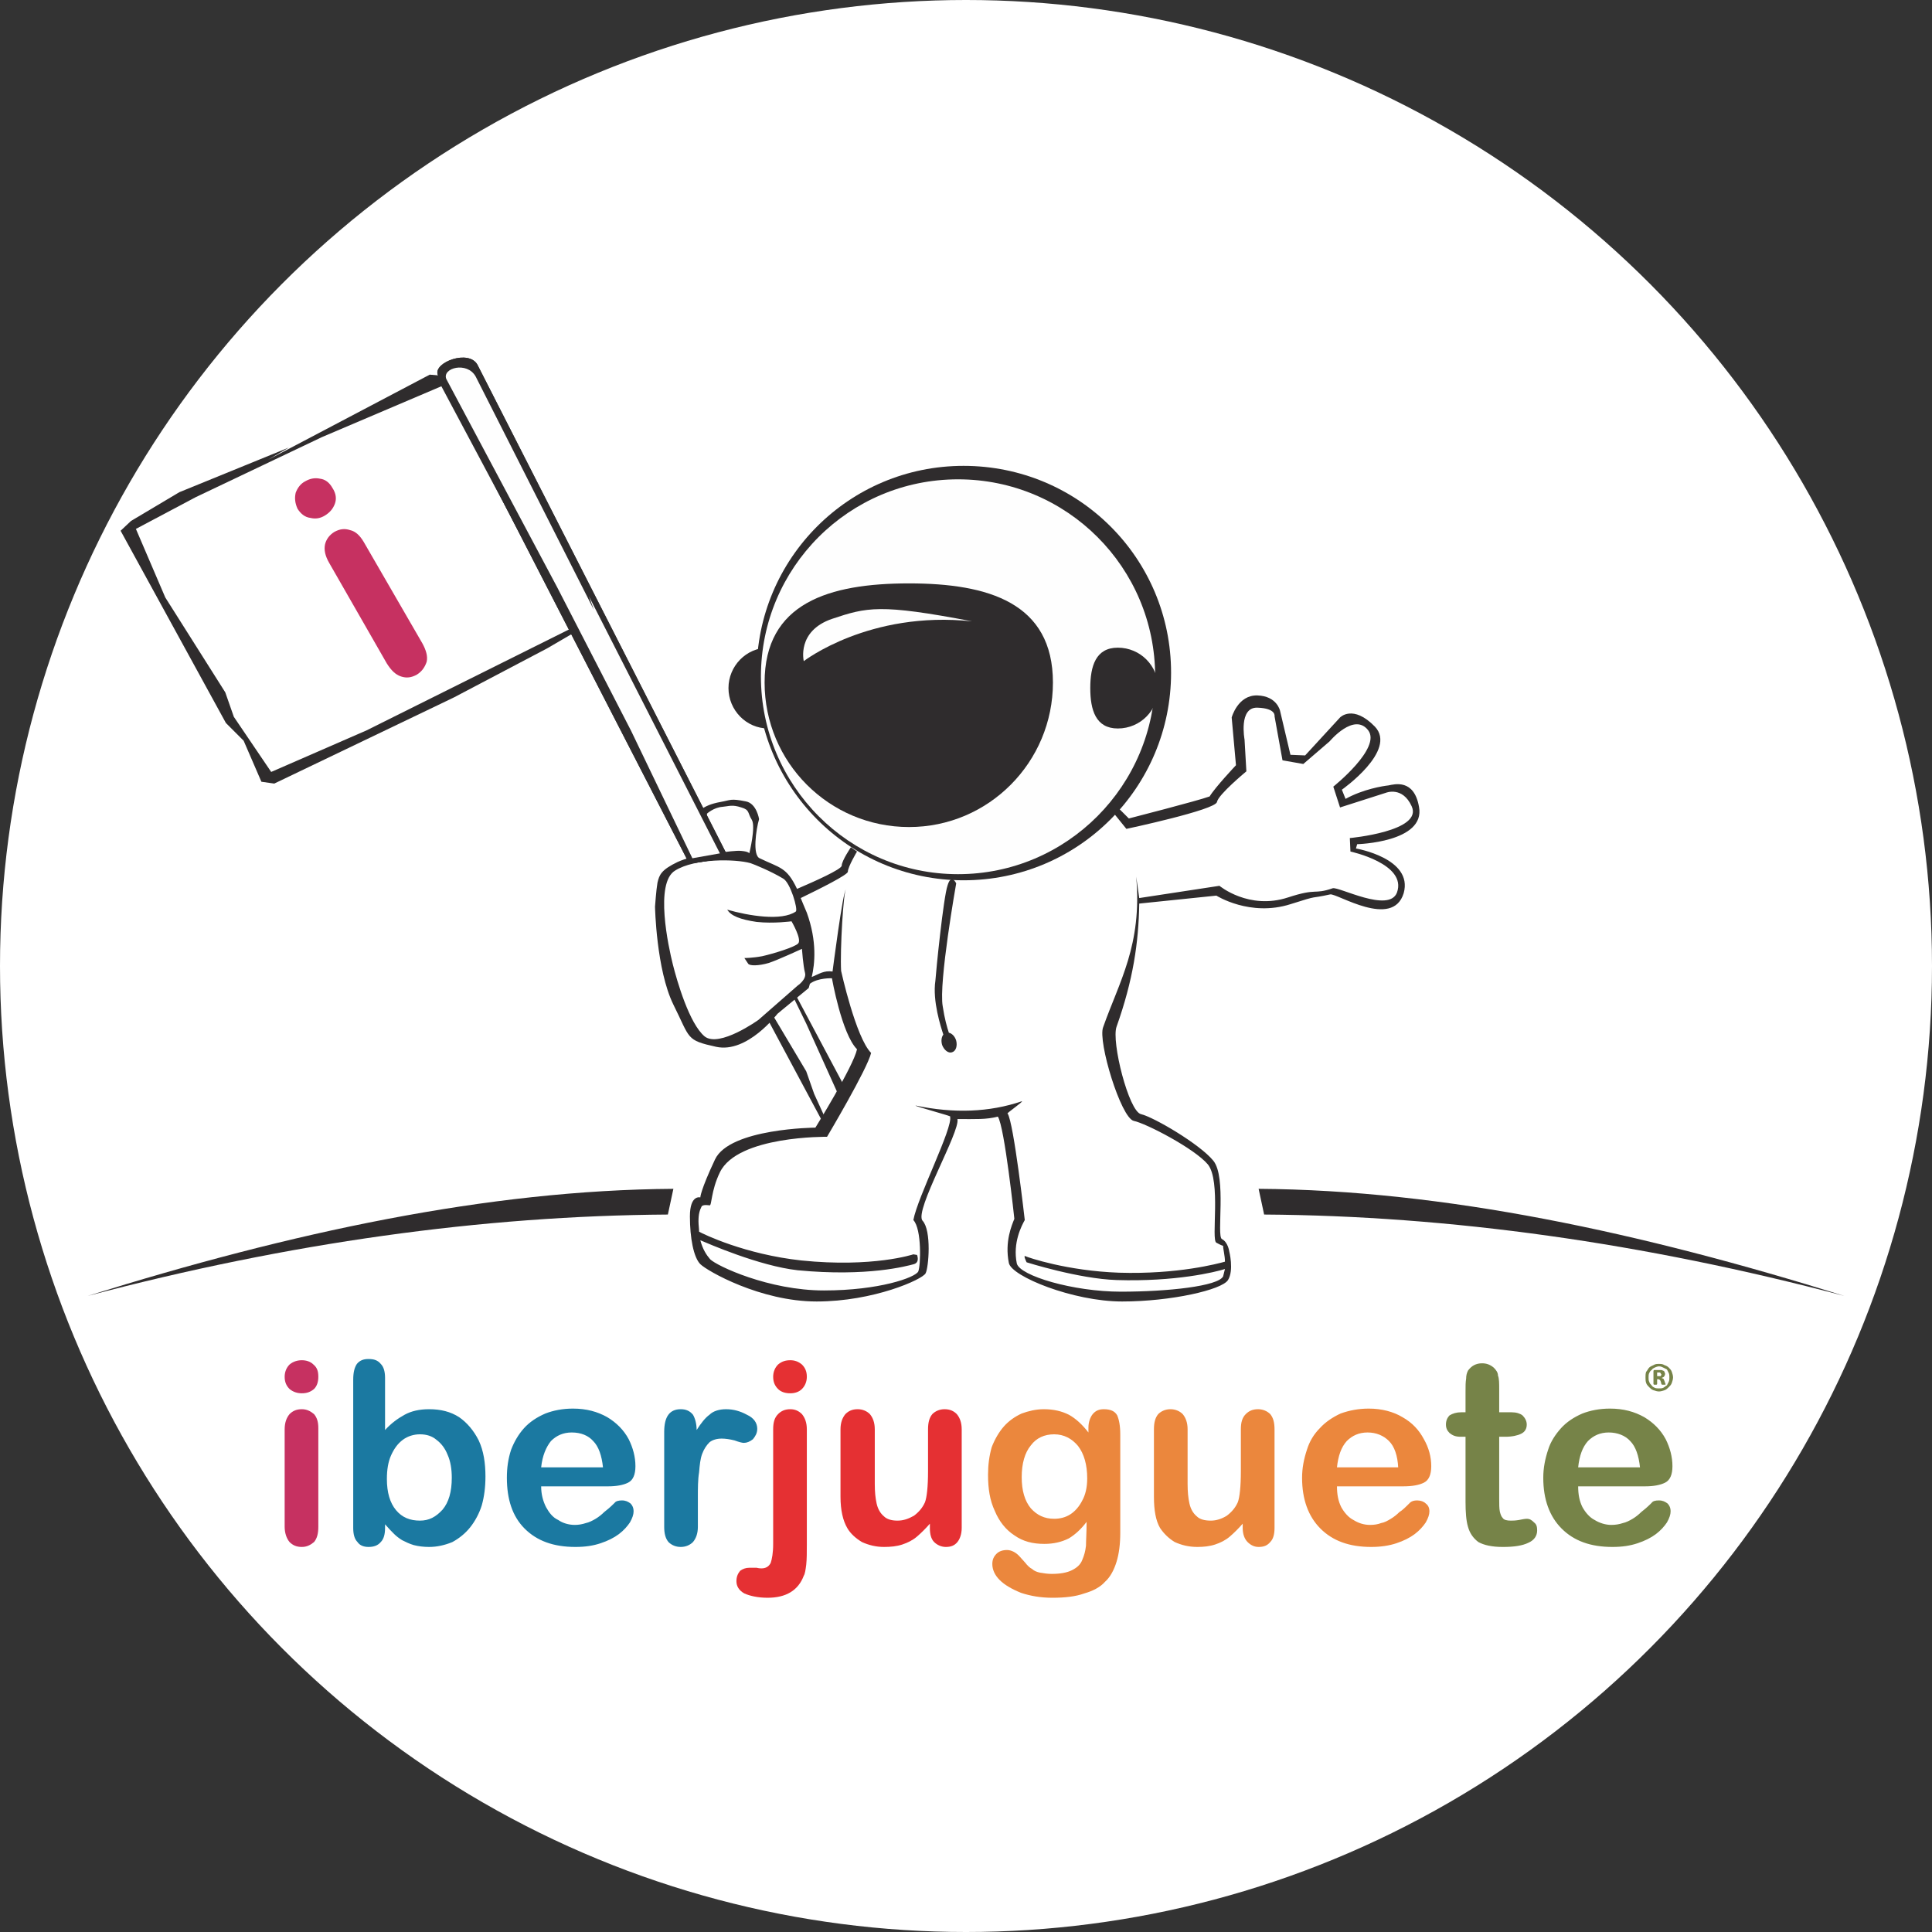 <?xml version="1.0" encoding="UTF-8"?>
<!DOCTYPE svg PUBLIC "-//W3C//DTD SVG 1.1//EN" "http://www.w3.org/Graphics/SVG/1.1/DTD/svg11.dtd">
<!-- Creator: CorelDRAW 2021 (64-Bit) -->
<svg xmlns="http://www.w3.org/2000/svg" xml:space="preserve" width="30px" height="30px" version="1.1" style="shape-rendering:geometricPrecision; text-rendering:geometricPrecision; image-rendering:optimizeQuality; fill-rule:evenodd; clip-rule:evenodd"
viewBox="0 0 31.56 31.56"
 xmlns:xlink="http://www.w3.org/1999/xlink"
 xmlns:xodm="http://www.corel.com/coreldraw/odm/2003">
 <rect x="0" y="0" width="31.56" height="31.56" fill="#333333" stroke="none"/>
 <defs>
  <style type="text/css">
   <![CDATA[
    .fil4 {fill:#FEFEFE}
    .fil5 {fill:#C63161}
    .fil11 {fill:#768348}
    .fil2 {fill:#2F2C2D}
    .fil0 {fill:white}
    .fil3 {fill:#FEFEFE;fill-rule:nonzero}
    .fil8 {fill:#E53033;fill-rule:nonzero}
    .fil9 {fill:#EB873D;fill-rule:nonzero}
    .fil6 {fill:#C63161;fill-rule:nonzero}
    .fil10 {fill:#768348;fill-rule:nonzero}
    .fil1 {fill:#2F2C2D;fill-rule:nonzero}
    .fil7 {fill:#1B79A1;fill-rule:nonzero}
   ]]>
  </style>
 </defs>
 <g id="Capa_x0020_1">
  <circle class="fil0" cx="15.78" cy="15.78" r="15.78"/>
  <path class="fil1" d="M11 19.42c-3.03,0.02 -6.24,0.71 -9.57,1.75 3.29,-0.87 6.45,-1.31 9.48,-1.33l0.09 -0.42z"/>
  <path class="fil2" d="M7.02 6.12l-2.64 1.39 0.34 -0.2 -1.79 0.73 -0.79 0.47 -0.17 0.16 1.72 3.14 0.29 0.29 0.29 0.67 0.21 0.03 2.67 -1.28 0.27 -0.13 1.52 -0.8 0.6 -0.35 -2.17 -4.09 -0.35 -0.03zm0.19 0.19l-1.95 0.83 -2.06 0.98 -0.98 0.52 0.48 1.12 0.98 1.55 0.14 0.4 0.61 0.9 1.56 -0.68 3.33 -1.66 -2.11 -3.96z"/>
  <path class="fil1" d="M12.55 10.58c0.37,0 0.45,0.3 0.45,0.66 0,0.36 -0.08,0.66 -0.45,0.66 -0.36,0 -0.65,-0.3 -0.65,-0.66 0,-0.36 0.29,-0.66 0.65,-0.66z"/>
  <path class="fil1" d="M12.36 10.99c0,-1.87 1.51,-3.38 3.38,-3.38 1.88,0 3.39,1.51 3.39,3.38 0,1.87 -1.51,3.39 -3.39,3.39 -1.87,0 -3.38,-1.52 -3.38,-3.39z"/>
  <path class="fil3" d="M12.43 11.05c0,-1.78 1.44,-3.22 3.22,-3.22 1.78,0 3.22,1.44 3.22,3.22 0,1.78 -1.44,3.23 -3.22,3.23 -1.78,0 -3.22,-1.45 -3.22,-3.23z"/>
  <path class="fil1" d="M12.49 11.15c0,-1.3 1.05,-1.62 2.36,-1.62 1.3,0 2.35,0.32 2.35,1.62 0,1.3 -1.05,2.36 -2.35,2.36 -1.31,0 -2.36,-1.06 -2.36,-2.36z"/>
  <path class="fil1" d="M18.26 11.9c-0.36,0 -0.45,-0.3 -0.45,-0.66 0,-0.36 0.09,-0.66 0.45,-0.66 0.37,0 0.66,0.3 0.66,0.66 0,0.36 -0.29,0.66 -0.66,0.66z"/>
  <path class="fil3" d="M15.88 10.15c-1.51,-0.29 -1.72,-0.23 -2.29,-0.04 -0.58,0.2 -0.46,0.69 -0.46,0.69 0,0 1.07,-0.83 2.75,-0.65z"/>
  <path class="fil2" d="M13.45 18.35l-0.91 -1.7 0.43 -0.45 0.82 1.54 -0.34 0.61zm0.01 -0.13l-0.16 -0.35 -0.13 -0.37 -0.53 -0.89 0.33 -0.3 0.2 0.41 0.51 1.13 -0.22 0.37z"/>
  <path class="fil1" d="M15.62 14.43c0,0 -0.29,1.63 -0.22,2.01 0.03,0.2 0.07,0.34 0.1,0.43 0.05,0.01 0.1,0.06 0.12,0.13 0.02,0.08 0,0.17 -0.07,0.19 -0.06,0.02 -0.13,-0.04 -0.16,-0.12 -0.02,-0.07 -0.01,-0.13 0.02,-0.17 -0.04,-0.12 -0.18,-0.55 -0.13,-0.88 0.01,-0.15 0.13,-1.36 0.2,-1.56 0.06,-0.2 0.14,-0.03 0.14,-0.03z"/>
  <path class="fil2" d="M14 13.91c0,0 -0.15,0.25 -0.15,0.33 0,0.05 -0.46,0.28 -0.77,0.43 0.03,0.07 0.06,0.15 0.1,0.24 0.17,0.47 0.13,0.84 0.08,1.05 0.12,-0.05 0.2,-0.11 0.34,-0.09 0,0 0.17,-1.33 0.22,-1.34 -0.04,0.01 -0.1,0.99 -0.08,1.33 0,0 0.24,1.09 0.49,1.34 -0.06,0.26 -0.72,1.37 -0.72,1.37 0,0 -1.46,-0.02 -1.75,0.58 -0.15,0.31 -0.13,0.55 -0.17,0.54 0,0 -0.11,-0.02 -0.13,0.02 -0.03,0.06 -0.05,0.12 -0.05,0.24 0,0.06 0.01,0.12 0.01,0.17 0.07,0.04 0.75,0.37 1.67,0.47 1.17,0.12 1.83,-0.1 1.83,-0.1l0.06 0.01c0,0 0.05,0.12 -0.05,0.15 -0.11,0.03 -0.76,0.21 -1.9,0.1 -0.63,-0.07 -1.47,-0.44 -1.59,-0.49 0.04,0.15 0.1,0.24 0.16,0.31 0.11,0.11 0.96,0.51 1.86,0.51 0.9,0 1.49,-0.21 1.54,-0.31 0.04,-0.09 0.06,-0.69 -0.08,-0.84 0.07,-0.38 0.65,-1.51 0.6,-1.69 0.06,0 -0.62,-0.18 -0.56,-0.18 0.62,0.13 1.2,0.11 1.73,-0.07 0.05,-0.01 -0.27,0.21 -0.23,0.2 0.1,0.15 0.28,1.74 0.28,1.74 -0.05,0.09 -0.2,0.37 -0.13,0.71 0.05,0.2 0.92,0.46 1.7,0.46 0.77,0 1.59,-0.09 1.67,-0.25 0.01,-0.04 0.02,-0.08 0.03,-0.12 -0.16,0.05 -0.81,0.21 -1.77,0.18 -0.62,-0.02 -1.47,-0.29 -1.47,-0.29 0,0 -0.06,-0.12 -0.02,-0.1 0.04,0.02 0.68,0.24 1.53,0.27 0.96,0.03 1.62,-0.15 1.73,-0.18 0,-0.1 -0.03,-0.2 -0.03,-0.26 0,0 -0.02,0 -0.11,-0.05 -0.09,-0.04 0.08,-1.01 -0.14,-1.28 -0.22,-0.26 -1.01,-0.67 -1.21,-0.71 -0.21,-0.05 -0.59,-1.3 -0.5,-1.53 0.26,-0.74 0.64,-1.34 0.54,-2.46l0.05 0.35 1.31 -0.2c0,0 0.48,0.4 1.12,0.19 0.49,-0.16 0.41,-0.04 0.73,-0.15 0.1,-0.03 0.92,0.41 1.05,0.07 0.17,-0.47 -0.76,-0.67 -0.76,-0.67l-0.01 -0.22c0,0 1.2,-0.11 1.01,-0.52 -0.15,-0.33 -0.42,-0.22 -0.42,-0.22l-0.75 0.24 -0.11 -0.34c0,0 0.79,-0.63 0.57,-0.92 -0.23,-0.3 -0.63,0.18 -0.63,0.18l-0.43 0.37 -0.34 -0.06 -0.13 -0.72c0,0 0.03,-0.13 -0.28,-0.14 -0.31,-0.01 -0.21,0.52 -0.21,0.52l0.03 0.52c0,0 -0.46,0.38 -0.48,0.5 -0.02,0.13 -1.48,0.44 -1.48,0.44l-0.21 -0.26 0.09 -0.07 0.16 0.16c0,0 1.13,-0.29 1.32,-0.36 0.09,-0.15 0.43,-0.51 0.43,-0.51l-0.07 -0.78c0,0 0.1,-0.37 0.42,-0.36 0.32,0.01 0.37,0.25 0.37,0.25l0.17 0.72 0.24 0.01 0.57 -0.62c0,0 0.21,-0.22 0.57,0.15 0.37,0.39 -0.54,1.03 -0.54,1.03l0.06 0.15c0.29,-0.16 0.61,-0.21 0.7,-0.22 0.1,-0.02 0.42,-0.11 0.5,0.35 0.11,0.58 -1.01,0.61 -1.01,0.61l-0.02 0.07c0,0 0.94,0.16 0.78,0.73 -0.18,0.59 -1.09,0 -1.2,0.02 -0.36,0.08 -0.15,0 -0.65,0.16 -0.66,0.21 -1.21,-0.14 -1.21,-0.14l-1.26 0.13c-0.01,0.64 -0.1,1.25 -0.37,2.01 -0.09,0.24 0.2,1.39 0.4,1.43 0.21,0.05 0.96,0.49 1.18,0.76 0.22,0.27 0.05,1.23 0.14,1.28 0.1,0.05 0.12,0.2 0.12,0.2 0,0 0.08,0.31 -0.02,0.47 -0.1,0.16 -0.93,0.35 -1.73,0.35 -0.8,0 -1.81,-0.41 -1.85,-0.63 -0.07,-0.35 0.05,-0.62 0.09,-0.72 0,0 -0.16,-1.51 -0.27,-1.67 -0.19,0.05 -0.36,0.04 -0.66,0.04 0.05,0.2 -0.71,1.5 -0.57,1.66 0.15,0.16 0.1,0.77 0.05,0.86 -0.05,0.1 -0.85,0.46 -1.78,0.46 -0.92,0 -1.79,-0.5 -1.9,-0.61 -0.11,-0.11 -0.17,-0.43 -0.17,-0.78 0,-0.36 0.17,-0.31 0.17,-0.31 0,0 0,-0.11 0.24,-0.62 0.24,-0.51 1.64,-0.52 1.64,-0.52 0,0 0.62,-1 0.68,-1.28 -0.25,-0.25 -0.41,-1.16 -0.41,-1.16 0,0 -0.23,-0.01 -0.36,0.09 -0.01,0.04 -0.02,0.07 -0.02,0.07l-0.51 0.42c0,0 -0.49,0.65 -1,0.54 -0.5,-0.11 -0.42,-0.13 -0.7,-0.69 -0.28,-0.57 -0.3,-1.6 -0.3,-1.6 0,0 0.02,-0.28 0.04,-0.39 0.03,-0.13 0.06,-0.21 0.33,-0.34 0.27,-0.12 0.58,-0.13 0.58,-0.13 0,0 -0.12,-0.33 -0.23,-0.5 -0.1,-0.18 0.1,-0.27 0.1,-0.27 0,0 0.08,-0.05 0.25,-0.08 0.17,-0.03 0.16,-0.06 0.41,-0.01 0.18,0.03 0.22,0.29 0.22,0.29 -0.05,0.17 -0.11,0.59 0.01,0.64 0.33,0.16 0.44,0.14 0.61,0.5 0.28,-0.12 0.73,-0.32 0.73,-0.38 0,-0.08 0.15,-0.3 0.15,-0.3l0.1 0.07zm-1.74 0.19c-0.25,-0.07 -0.91,-0.08 -1.23,0.12 -0.34,0.2 -0.11,1.25 -0.04,1.53 0.07,0.28 0.27,0.97 0.52,1.18 0.24,0.19 0.88,-0.27 0.88,-0.27l0.64 -0.56c0,0 0.15,-0.1 0.12,-0.21 -0.03,-0.11 -0.05,-0.39 -0.05,-0.39 0,0 -0.39,0.18 -0.54,0.23 -0.17,0.05 -0.32,0.05 -0.34,0.01 -0.02,-0.03 -0.06,-0.09 -0.06,-0.09 0,0 0.13,0 0.29,-0.03 0.18,-0.04 0.54,-0.15 0.59,-0.21 0.06,-0.07 -0.11,-0.36 -0.11,-0.36 0,0 -0.29,0.04 -0.57,0.01 -0.27,-0.04 -0.42,-0.1 -0.48,-0.2 0.35,0.1 0.89,0.19 1.12,0.03 0.04,-0.03 -0.09,-0.48 -0.21,-0.54 -0.2,-0.12 -0.47,-0.23 -0.53,-0.25zm-0.02 -0.16c0,0 0.11,-0.44 0.04,-0.55 -0.07,-0.11 -0.03,-0.16 -0.17,-0.2 -0.15,-0.05 -0.2,-0.02 -0.31,-0.01 -0.14,0.01 -0.25,0.11 -0.25,0.11l-0.01 0.05 0.28 0.58c0,0 0.22,-0.03 0.29,-0.02 0.12,0.01 0.13,0.04 0.13,0.04z"/>
  <path class="fil1" d="M11.26 14.11l-4.11 -7.99c-0.07,-0.2 0.51,-0.42 0.65,-0.16l4.1 8.05 -0.64 0.1z"/>
  <path class="fil2" d="M11.26 14.11l-4.11 -7.99c-0.07,-0.2 0.51,-0.42 0.65,-0.16l4.1 8.05 -0.64 0.1zm0.05 -0.09l-1 -2.08 -1.21 -2.35 -1.81 -3.4c-0.07,-0.18 0.34,-0.29 0.48,-0.04l1.93 3.81 -0.08 -0.22 2.14 4.2 -0.45 0.08z"/>
  <path class="fil4" d="M11.31 14.02l-1 -2.08 -1.21 -2.35 -1.81 -3.4c-0.07,-0.18 0.34,-0.29 0.48,-0.04l1.93 3.81 -0.08 -0.22 2.14 4.2 -0.45 0.08z"/>
  <path class="fil5" d="M5.94 8.85l0.96 1.66c0.06,0.11 0.09,0.21 0.07,0.3 -0.03,0.09 -0.08,0.16 -0.16,0.21 -0.09,0.05 -0.17,0.06 -0.26,0.03 -0.09,-0.03 -0.16,-0.1 -0.23,-0.21l-0.94 -1.64c-0.07,-0.12 -0.09,-0.22 -0.07,-0.31 0.02,-0.08 0.07,-0.15 0.15,-0.2 0.09,-0.05 0.17,-0.06 0.26,-0.03 0.09,0.02 0.16,0.09 0.22,0.19zm-0.63 -0.43c-0.08,0.05 -0.16,0.06 -0.24,0.04 -0.09,-0.01 -0.16,-0.07 -0.21,-0.15 -0.04,-0.09 -0.05,-0.17 -0.03,-0.26 0.03,-0.08 0.08,-0.15 0.16,-0.19 0.07,-0.04 0.15,-0.06 0.24,-0.04 0.08,0.01 0.15,0.06 0.2,0.15 0.06,0.09 0.07,0.18 0.04,0.26 -0.03,0.08 -0.08,0.14 -0.16,0.19z"/>
  <path class="fil6" d="M5.2 23.33l0 1.61c0,0.11 -0.02,0.19 -0.07,0.25 -0.06,0.05 -0.12,0.08 -0.2,0.08 -0.09,0 -0.15,-0.03 -0.2,-0.08 -0.05,-0.06 -0.08,-0.15 -0.08,-0.25l0 -1.59c0,-0.11 0.03,-0.19 0.08,-0.25 0.05,-0.05 0.11,-0.08 0.2,-0.08 0.08,0 0.14,0.03 0.2,0.08 0.05,0.06 0.07,0.13 0.07,0.23zm-0.27 -0.57c-0.07,0 -0.14,-0.02 -0.2,-0.07 -0.05,-0.05 -0.08,-0.11 -0.08,-0.2 0,-0.08 0.03,-0.15 0.08,-0.2 0.06,-0.05 0.13,-0.07 0.2,-0.07 0.07,0 0.14,0.02 0.19,0.07 0.06,0.05 0.08,0.11 0.08,0.2 0,0.08 -0.02,0.15 -0.07,0.2 -0.06,0.05 -0.12,0.07 -0.2,0.07z"/>
  <path class="fil7" d="M11.4 24.47l0 0.47c0,0.11 -0.03,0.19 -0.08,0.25 -0.05,0.05 -0.12,0.08 -0.2,0.08 -0.08,0 -0.15,-0.03 -0.2,-0.08 -0.05,-0.06 -0.07,-0.14 -0.07,-0.25l0 -1.55c0,-0.25 0.09,-0.37 0.27,-0.37 0.09,0 0.15,0.03 0.2,0.09 0.03,0.05 0.06,0.14 0.06,0.25 0.07,-0.11 0.14,-0.2 0.21,-0.25 0.06,-0.06 0.16,-0.09 0.27,-0.09 0.12,0 0.23,0.03 0.34,0.09 0.11,0.05 0.17,0.13 0.17,0.23 0,0.07 -0.03,0.12 -0.07,0.17 -0.05,0.04 -0.1,0.06 -0.15,0.06 -0.02,0 -0.07,-0.01 -0.15,-0.04 -0.08,-0.02 -0.15,-0.03 -0.21,-0.03 -0.08,0 -0.15,0.02 -0.2,0.06 -0.05,0.05 -0.09,0.11 -0.12,0.19 -0.03,0.08 -0.04,0.18 -0.05,0.3 -0.02,0.12 -0.02,0.26 -0.02,0.42zm-2.56 -0.5l1.01 0c-0.02,-0.19 -0.07,-0.34 -0.16,-0.43 -0.08,-0.09 -0.2,-0.14 -0.35,-0.14 -0.14,0 -0.25,0.05 -0.34,0.14 -0.08,0.1 -0.14,0.24 -0.16,0.43zm1.09 0.31l-1.09 0c0,0.13 0.03,0.24 0.08,0.34 0.05,0.09 0.11,0.17 0.2,0.21 0.07,0.05 0.17,0.08 0.27,0.08 0.06,0 0.12,-0.01 0.18,-0.03 0.05,-0.01 0.11,-0.04 0.16,-0.07 0.05,-0.03 0.1,-0.07 0.14,-0.11 0.04,-0.03 0.1,-0.08 0.17,-0.15 0.02,-0.03 0.07,-0.04 0.12,-0.04 0.06,0 0.1,0.02 0.14,0.05 0.03,0.03 0.05,0.07 0.05,0.13 0,0.05 -0.02,0.11 -0.06,0.18 -0.04,0.06 -0.1,0.13 -0.18,0.19 -0.08,0.06 -0.18,0.11 -0.3,0.15 -0.12,0.04 -0.25,0.06 -0.41,0.06 -0.36,0 -0.63,-0.1 -0.83,-0.3 -0.2,-0.2 -0.29,-0.48 -0.29,-0.83 0,-0.16 0.02,-0.31 0.07,-0.46 0.05,-0.13 0.12,-0.25 0.21,-0.35 0.09,-0.1 0.21,-0.18 0.35,-0.24 0.13,-0.05 0.28,-0.08 0.45,-0.08 0.22,0 0.4,0.05 0.56,0.14 0.15,0.09 0.27,0.21 0.35,0.36 0.07,0.14 0.11,0.29 0.11,0.44 0,0.14 -0.04,0.23 -0.12,0.27 -0.08,0.04 -0.19,0.06 -0.33,0.06zm-3.61 -0.12c0,0.22 0.05,0.39 0.15,0.51 0.1,0.12 0.23,0.17 0.39,0.17 0.15,0 0.26,-0.06 0.37,-0.18 0.1,-0.12 0.15,-0.29 0.15,-0.52 0,-0.14 -0.02,-0.27 -0.07,-0.38 -0.04,-0.1 -0.1,-0.18 -0.18,-0.24 -0.07,-0.06 -0.16,-0.09 -0.27,-0.09 -0.1,0 -0.2,0.03 -0.28,0.09 -0.08,0.06 -0.14,0.14 -0.19,0.25 -0.05,0.11 -0.07,0.24 -0.07,0.39zm-0.03 -1.65l0 0.85c0.1,-0.11 0.21,-0.19 0.32,-0.25 0.11,-0.06 0.24,-0.09 0.4,-0.09 0.19,0 0.35,0.04 0.49,0.13 0.13,0.09 0.24,0.22 0.32,0.38 0.08,0.17 0.11,0.37 0.11,0.59 0,0.17 -0.02,0.33 -0.06,0.47 -0.04,0.13 -0.11,0.26 -0.19,0.36 -0.08,0.1 -0.18,0.18 -0.29,0.24 -0.12,0.05 -0.25,0.08 -0.38,0.08 -0.09,0 -0.17,-0.01 -0.25,-0.03 -0.07,-0.02 -0.13,-0.05 -0.19,-0.08 -0.05,-0.03 -0.1,-0.07 -0.13,-0.1 -0.04,-0.04 -0.09,-0.09 -0.15,-0.16l0 0.06c0,0.1 -0.02,0.18 -0.07,0.23 -0.05,0.06 -0.12,0.08 -0.2,0.08 -0.07,0 -0.14,-0.02 -0.18,-0.08 -0.05,-0.05 -0.07,-0.13 -0.07,-0.23l0 -2.42c0,-0.12 0.02,-0.2 0.06,-0.26 0.05,-0.06 0.11,-0.08 0.19,-0.08 0.09,0 0.15,0.02 0.2,0.08 0.05,0.05 0.07,0.13 0.07,0.23z"/>
  <path class="fil8" d="M15.19 24.96l0 -0.07c-0.07,0.08 -0.14,0.15 -0.21,0.21 -0.07,0.06 -0.15,0.1 -0.24,0.13 -0.09,0.03 -0.19,0.04 -0.3,0.04 -0.13,0 -0.25,-0.03 -0.36,-0.08 -0.1,-0.06 -0.19,-0.14 -0.24,-0.23 -0.07,-0.12 -0.11,-0.29 -0.11,-0.51l0 -1.1c0,-0.11 0.03,-0.19 0.08,-0.25 0.05,-0.05 0.11,-0.08 0.2,-0.08 0.08,0 0.15,0.03 0.2,0.08 0.05,0.06 0.08,0.14 0.08,0.25l0 0.89c0,0.13 0.01,0.23 0.03,0.32 0.02,0.09 0.06,0.16 0.12,0.21 0.05,0.05 0.13,0.07 0.22,0.07 0.1,0 0.18,-0.03 0.27,-0.08 0.08,-0.06 0.14,-0.13 0.18,-0.22 0.03,-0.08 0.05,-0.25 0.05,-0.51l0 -0.68c0,-0.11 0.02,-0.19 0.07,-0.25 0.05,-0.05 0.12,-0.08 0.2,-0.08 0.09,0 0.15,0.03 0.2,0.08 0.05,0.06 0.08,0.14 0.08,0.25l0 1.61c0,0.1 -0.03,0.18 -0.07,0.23 -0.05,0.06 -0.11,0.08 -0.19,0.08 -0.07,0 -0.14,-0.03 -0.19,-0.08 -0.05,-0.05 -0.07,-0.13 -0.07,-0.23zm-2.28 -2.2c-0.08,0 -0.15,-0.02 -0.2,-0.07 -0.05,-0.05 -0.08,-0.11 -0.08,-0.2 0,-0.08 0.03,-0.15 0.08,-0.2 0.06,-0.05 0.12,-0.07 0.2,-0.07 0.07,0 0.13,0.02 0.19,0.07 0.05,0.05 0.08,0.11 0.08,0.2 0,0.08 -0.03,0.15 -0.08,0.2 -0.05,0.05 -0.12,0.07 -0.19,0.07zm0.27 0.59l0 1.88c0,0.13 0,0.24 -0.01,0.33 -0.01,0.08 -0.02,0.15 -0.04,0.18 -0.09,0.24 -0.29,0.36 -0.59,0.36 -0.16,0 -0.29,-0.03 -0.38,-0.07 -0.09,-0.05 -0.13,-0.12 -0.13,-0.2 0,-0.07 0.02,-0.12 0.06,-0.17 0.04,-0.03 0.09,-0.05 0.15,-0.05l0.05 0c0.01,0 0.04,0 0.07,0 0.04,0.01 0.07,0.01 0.08,0.01 0.07,0 0.12,-0.03 0.15,-0.09 0.02,-0.06 0.04,-0.16 0.04,-0.31l0 -1.87c0,-0.11 0.02,-0.19 0.08,-0.25 0.05,-0.05 0.11,-0.08 0.2,-0.08 0.08,0 0.14,0.03 0.19,0.08 0.05,0.06 0.08,0.14 0.08,0.25z"/>
  <path class="fil9" d="M21.84 23.97l1 0c-0.01,-0.19 -0.06,-0.34 -0.15,-0.43 -0.09,-0.09 -0.21,-0.14 -0.35,-0.14 -0.14,0 -0.25,0.05 -0.34,0.14 -0.09,0.1 -0.14,0.24 -0.16,0.43zm1.08 0.31l-1.08 0c0,0.13 0.02,0.24 0.07,0.34 0.05,0.09 0.12,0.17 0.2,0.21 0.08,0.05 0.17,0.08 0.27,0.08 0.07,0 0.13,-0.01 0.18,-0.03 0.06,-0.01 0.11,-0.04 0.16,-0.07 0.05,-0.03 0.1,-0.07 0.14,-0.11 0.05,-0.03 0.1,-0.08 0.17,-0.15 0.03,-0.03 0.07,-0.04 0.12,-0.04 0.06,0 0.11,0.02 0.14,0.05 0.04,0.03 0.06,0.07 0.06,0.13 0,0.05 -0.02,0.11 -0.06,0.18 -0.04,0.06 -0.1,0.13 -0.18,0.19 -0.08,0.06 -0.18,0.11 -0.3,0.15 -0.12,0.04 -0.26,0.06 -0.41,0.06 -0.36,0 -0.63,-0.1 -0.83,-0.3 -0.2,-0.2 -0.3,-0.48 -0.3,-0.83 0,-0.16 0.03,-0.31 0.08,-0.46 0.04,-0.13 0.11,-0.25 0.21,-0.35 0.09,-0.1 0.21,-0.18 0.34,-0.24 0.14,-0.05 0.29,-0.08 0.46,-0.08 0.21,0 0.4,0.05 0.55,0.14 0.16,0.09 0.27,0.21 0.35,0.36 0.08,0.14 0.12,0.29 0.12,0.44 0,0.14 -0.04,0.23 -0.12,0.27 -0.08,0.04 -0.19,0.06 -0.34,0.06zm-2.62 0.68l0 -0.07c-0.07,0.08 -0.14,0.15 -0.21,0.21 -0.07,0.06 -0.15,0.1 -0.24,0.13 -0.09,0.03 -0.19,0.04 -0.29,0.04 -0.14,0 -0.26,-0.03 -0.37,-0.08 -0.1,-0.06 -0.18,-0.14 -0.24,-0.23 -0.07,-0.12 -0.1,-0.29 -0.1,-0.51l0 -1.1c0,-0.11 0.02,-0.19 0.07,-0.25 0.05,-0.05 0.12,-0.08 0.2,-0.08 0.08,0 0.15,0.03 0.2,0.08 0.05,0.06 0.08,0.14 0.08,0.25l0 0.89c0,0.13 0.01,0.23 0.03,0.32 0.02,0.09 0.06,0.16 0.12,0.21 0.05,0.05 0.13,0.07 0.23,0.07 0.09,0 0.18,-0.03 0.26,-0.08 0.08,-0.06 0.14,-0.13 0.18,-0.22 0.03,-0.08 0.05,-0.25 0.05,-0.51l0 -0.68c0,-0.11 0.02,-0.19 0.08,-0.25 0.05,-0.05 0.11,-0.08 0.2,-0.08 0.08,0 0.15,0.03 0.2,0.08 0.05,0.06 0.07,0.14 0.07,0.25l0 1.61c0,0.1 -0.02,0.18 -0.07,0.23 -0.05,0.06 -0.11,0.08 -0.19,0.08 -0.07,0 -0.13,-0.03 -0.18,-0.08 -0.05,-0.05 -0.08,-0.13 -0.08,-0.23zm-3.61 -0.83c0,0.22 0.05,0.39 0.15,0.51 0.1,0.11 0.22,0.17 0.38,0.17 0.09,0 0.18,-0.02 0.26,-0.07 0.08,-0.05 0.15,-0.13 0.2,-0.23 0.05,-0.09 0.08,-0.21 0.08,-0.36 0,-0.22 -0.05,-0.4 -0.15,-0.53 -0.1,-0.12 -0.23,-0.19 -0.39,-0.19 -0.16,0 -0.29,0.06 -0.38,0.18 -0.1,0.12 -0.15,0.3 -0.15,0.52zm1.61 -0.7l0 1.61c0,0.18 -0.02,0.34 -0.06,0.47 -0.04,0.13 -0.1,0.25 -0.19,0.33 -0.08,0.09 -0.2,0.15 -0.34,0.19 -0.14,0.05 -0.31,0.07 -0.52,0.07 -0.19,0 -0.36,-0.03 -0.51,-0.08 -0.15,-0.06 -0.27,-0.13 -0.35,-0.21 -0.08,-0.08 -0.12,-0.17 -0.12,-0.26 0,-0.07 0.02,-0.12 0.07,-0.17 0.04,-0.04 0.1,-0.06 0.17,-0.06 0.07,0 0.15,0.04 0.21,0.11 0.03,0.03 0.06,0.07 0.09,0.1 0.03,0.04 0.07,0.08 0.11,0.1 0.03,0.03 0.08,0.05 0.13,0.06 0.06,0.01 0.12,0.02 0.19,0.02 0.14,0 0.25,-0.02 0.33,-0.06 0.08,-0.04 0.14,-0.09 0.17,-0.17 0.03,-0.07 0.05,-0.14 0.06,-0.23 0,-0.08 0.01,-0.21 0.01,-0.39 -0.09,0.12 -0.19,0.21 -0.29,0.27 -0.12,0.06 -0.25,0.09 -0.4,0.09 -0.19,0 -0.35,-0.04 -0.49,-0.14 -0.14,-0.09 -0.25,-0.23 -0.32,-0.4 -0.08,-0.17 -0.11,-0.36 -0.11,-0.59 0,-0.16 0.02,-0.31 0.06,-0.45 0.05,-0.13 0.12,-0.25 0.2,-0.34 0.08,-0.09 0.18,-0.16 0.29,-0.21 0.11,-0.04 0.23,-0.07 0.36,-0.07 0.16,0 0.29,0.03 0.41,0.09 0.11,0.06 0.22,0.16 0.32,0.29l0 -0.08c0,-0.09 0.03,-0.17 0.07,-0.22 0.05,-0.06 0.11,-0.08 0.18,-0.08 0.11,0 0.18,0.03 0.22,0.1 0.03,0.07 0.05,0.17 0.05,0.31z"/>
  <path class="fil10" d="M25.78 23.97l1.01 0c-0.02,-0.19 -0.07,-0.34 -0.16,-0.43 -0.08,-0.09 -0.21,-0.14 -0.35,-0.14 -0.14,0 -0.25,0.05 -0.34,0.14 -0.09,0.1 -0.14,0.24 -0.16,0.43zm1.09 0.31l-1.09 0c0,0.13 0.02,0.24 0.07,0.34 0.05,0.09 0.12,0.17 0.2,0.21 0.08,0.05 0.18,0.08 0.27,0.08 0.07,0 0.13,-0.01 0.19,-0.03 0.05,-0.01 0.11,-0.04 0.16,-0.07 0.05,-0.03 0.1,-0.07 0.14,-0.11 0.04,-0.03 0.1,-0.08 0.17,-0.15 0.02,-0.03 0.06,-0.04 0.12,-0.04 0.06,0 0.1,0.02 0.14,0.05 0.03,0.03 0.05,0.07 0.05,0.13 0,0.05 -0.02,0.11 -0.06,0.18 -0.04,0.06 -0.1,0.13 -0.18,0.19 -0.08,0.06 -0.18,0.11 -0.3,0.15 -0.12,0.04 -0.25,0.06 -0.41,0.06 -0.36,0 -0.63,-0.1 -0.83,-0.3 -0.2,-0.2 -0.3,-0.48 -0.3,-0.83 0,-0.16 0.03,-0.31 0.08,-0.46 0.04,-0.13 0.12,-0.25 0.21,-0.35 0.09,-0.1 0.21,-0.18 0.35,-0.24 0.13,-0.05 0.28,-0.08 0.45,-0.08 0.22,0 0.4,0.05 0.56,0.14 0.15,0.09 0.27,0.21 0.35,0.36 0.07,0.14 0.11,0.29 0.11,0.44 0,0.14 -0.04,0.23 -0.12,0.27 -0.08,0.04 -0.19,0.06 -0.33,0.06zm-3 -1.21l0.07 0 0 -0.33c0,-0.1 0,-0.16 0.01,-0.22 0,-0.05 0.01,-0.09 0.03,-0.13 0.02,-0.03 0.06,-0.07 0.1,-0.09 0.04,-0.02 0.08,-0.03 0.13,-0.03 0.07,0 0.13,0.02 0.19,0.07 0.04,0.04 0.07,0.08 0.07,0.13 0.02,0.05 0.02,0.13 0.02,0.22l0 0.38 0.2 0c0.08,0 0.14,0.02 0.18,0.05 0.04,0.04 0.07,0.09 0.07,0.15 0,0.07 -0.03,0.12 -0.09,0.15 -0.06,0.03 -0.15,0.05 -0.26,0.05l-0.1 0 0 1.02c0,0.08 0,0.15 0.01,0.2 0.01,0.04 0.02,0.08 0.05,0.11 0.02,0.03 0.07,0.04 0.13,0.04 0.03,0 0.07,0 0.13,-0.01 0.05,-0.01 0.1,-0.02 0.13,-0.02 0.05,0 0.08,0.02 0.12,0.06 0.04,0.03 0.05,0.07 0.05,0.13 0,0.09 -0.05,0.16 -0.14,0.2 -0.1,0.05 -0.24,0.07 -0.42,0.07 -0.18,0 -0.31,-0.03 -0.4,-0.08 -0.08,-0.06 -0.14,-0.14 -0.17,-0.25 -0.03,-0.1 -0.04,-0.24 -0.04,-0.41l0 -1.06 -0.08 0c-0.08,0 -0.13,-0.02 -0.18,-0.06 -0.04,-0.04 -0.06,-0.08 -0.06,-0.14 0,-0.06 0.02,-0.11 0.06,-0.15 0.05,-0.03 0.11,-0.05 0.19,-0.05z"/>
  <path class="fil11" d="M27.27 22.5c0,-0.02 0,-0.05 -0.01,-0.07 -0.01,-0.02 -0.02,-0.04 -0.03,-0.06 -0.02,-0.01 -0.04,-0.02 -0.06,-0.03 -0.02,-0.01 -0.04,-0.02 -0.07,-0.02 -0.02,0 -0.05,0.01 -0.07,0.02 -0.02,0.01 -0.04,0.02 -0.05,0.04 -0.02,0.01 -0.03,0.03 -0.04,0.05 -0.01,0.02 -0.01,0.05 -0.01,0.07 0,0.03 0,0.05 0.01,0.07 0.01,0.03 0.02,0.04 0.04,0.06 0.01,0.02 0.03,0.03 0.05,0.04 0.02,0.01 0.05,0.01 0.07,0.01 0.03,0 0.05,0 0.07,-0.01 0.02,-0.01 0.04,-0.03 0.06,-0.04 0.01,-0.02 0.02,-0.04 0.03,-0.06 0.01,-0.02 0.01,-0.04 0.01,-0.07zm-0.06 0.11c-0.01,0.01 -0.01,0.01 -0.01,0.01l-0.01 0 -0.02 0 -0.01 0c-0.01,0 -0.01,0 -0.01,0 0,0 -0.01,-0.01 -0.01,-0.01 0,0 0,0 0,0l-0.01 -0.04c-0.01,-0.02 -0.01,-0.03 -0.02,-0.03 -0.01,-0.01 -0.01,-0.01 -0.03,-0.01l-0.01 0 0 0.08c0,0 0,0 -0.01,0.01 0,0 -0.01,0 -0.02,0 -0.01,0 -0.02,0 -0.02,0 -0.01,-0.01 -0.01,-0.01 -0.01,-0.01l0 -0.21c0,-0.01 0,-0.01 0.01,-0.02 0,0 0.01,0 0.02,0l0.06 0c0.02,0 0.03,0 0.04,0 0.01,0 0.02,0.01 0.03,0.01 0.01,0.01 0.02,0.01 0.02,0.02 0,0.01 0.01,0.02 0.01,0.03 0,0.02 -0.01,0.04 -0.02,0.05 -0.01,0.01 -0.02,0.01 -0.04,0.02 0.01,0 0.02,0.01 0.03,0.01 0.01,0.01 0.01,0.02 0.02,0.04l0.01 0.03c0,0.01 0.01,0.02 0.01,0.02zm-0.07 -0.16c0,0 -0.01,-0.01 -0.01,-0.01 0,0 0,-0.01 0,-0.01 -0.01,0 -0.01,-0.01 -0.02,-0.01 0,0 -0.01,0 -0.02,0l-0.02 0 0 0.06 0.02 0c0.02,0 0.03,0 0.04,0 0,-0.01 0.01,-0.02 0.01,-0.03zm0.19 0.05c0,0.03 -0.01,0.06 -0.02,0.09 -0.01,0.03 -0.03,0.05 -0.05,0.07 -0.02,0.02 -0.04,0.04 -0.07,0.05 -0.03,0.01 -0.06,0.02 -0.09,0.02 -0.03,0 -0.06,-0.01 -0.09,-0.02 -0.03,-0.01 -0.05,-0.03 -0.07,-0.05 -0.02,-0.02 -0.04,-0.04 -0.05,-0.07 -0.01,-0.03 -0.01,-0.06 -0.01,-0.09 0,-0.03 0,-0.06 0.01,-0.09 0.02,-0.02 0.03,-0.05 0.05,-0.07 0.02,-0.02 0.05,-0.03 0.07,-0.04 0.03,-0.02 0.06,-0.02 0.09,-0.02 0.03,0 0.06,0 0.09,0.02 0.03,0.01 0.05,0.02 0.07,0.04 0.02,0.02 0.04,0.04 0.05,0.07 0.01,0.03 0.02,0.06 0.02,0.09z"/>
  <path class="fil1" d="M20.56 19.42c3.03,0.02 6.24,0.71 9.57,1.75 -3.29,-0.87 -6.45,-1.31 -9.48,-1.33l-0.09 -0.42z"/>
 </g>
</svg>
